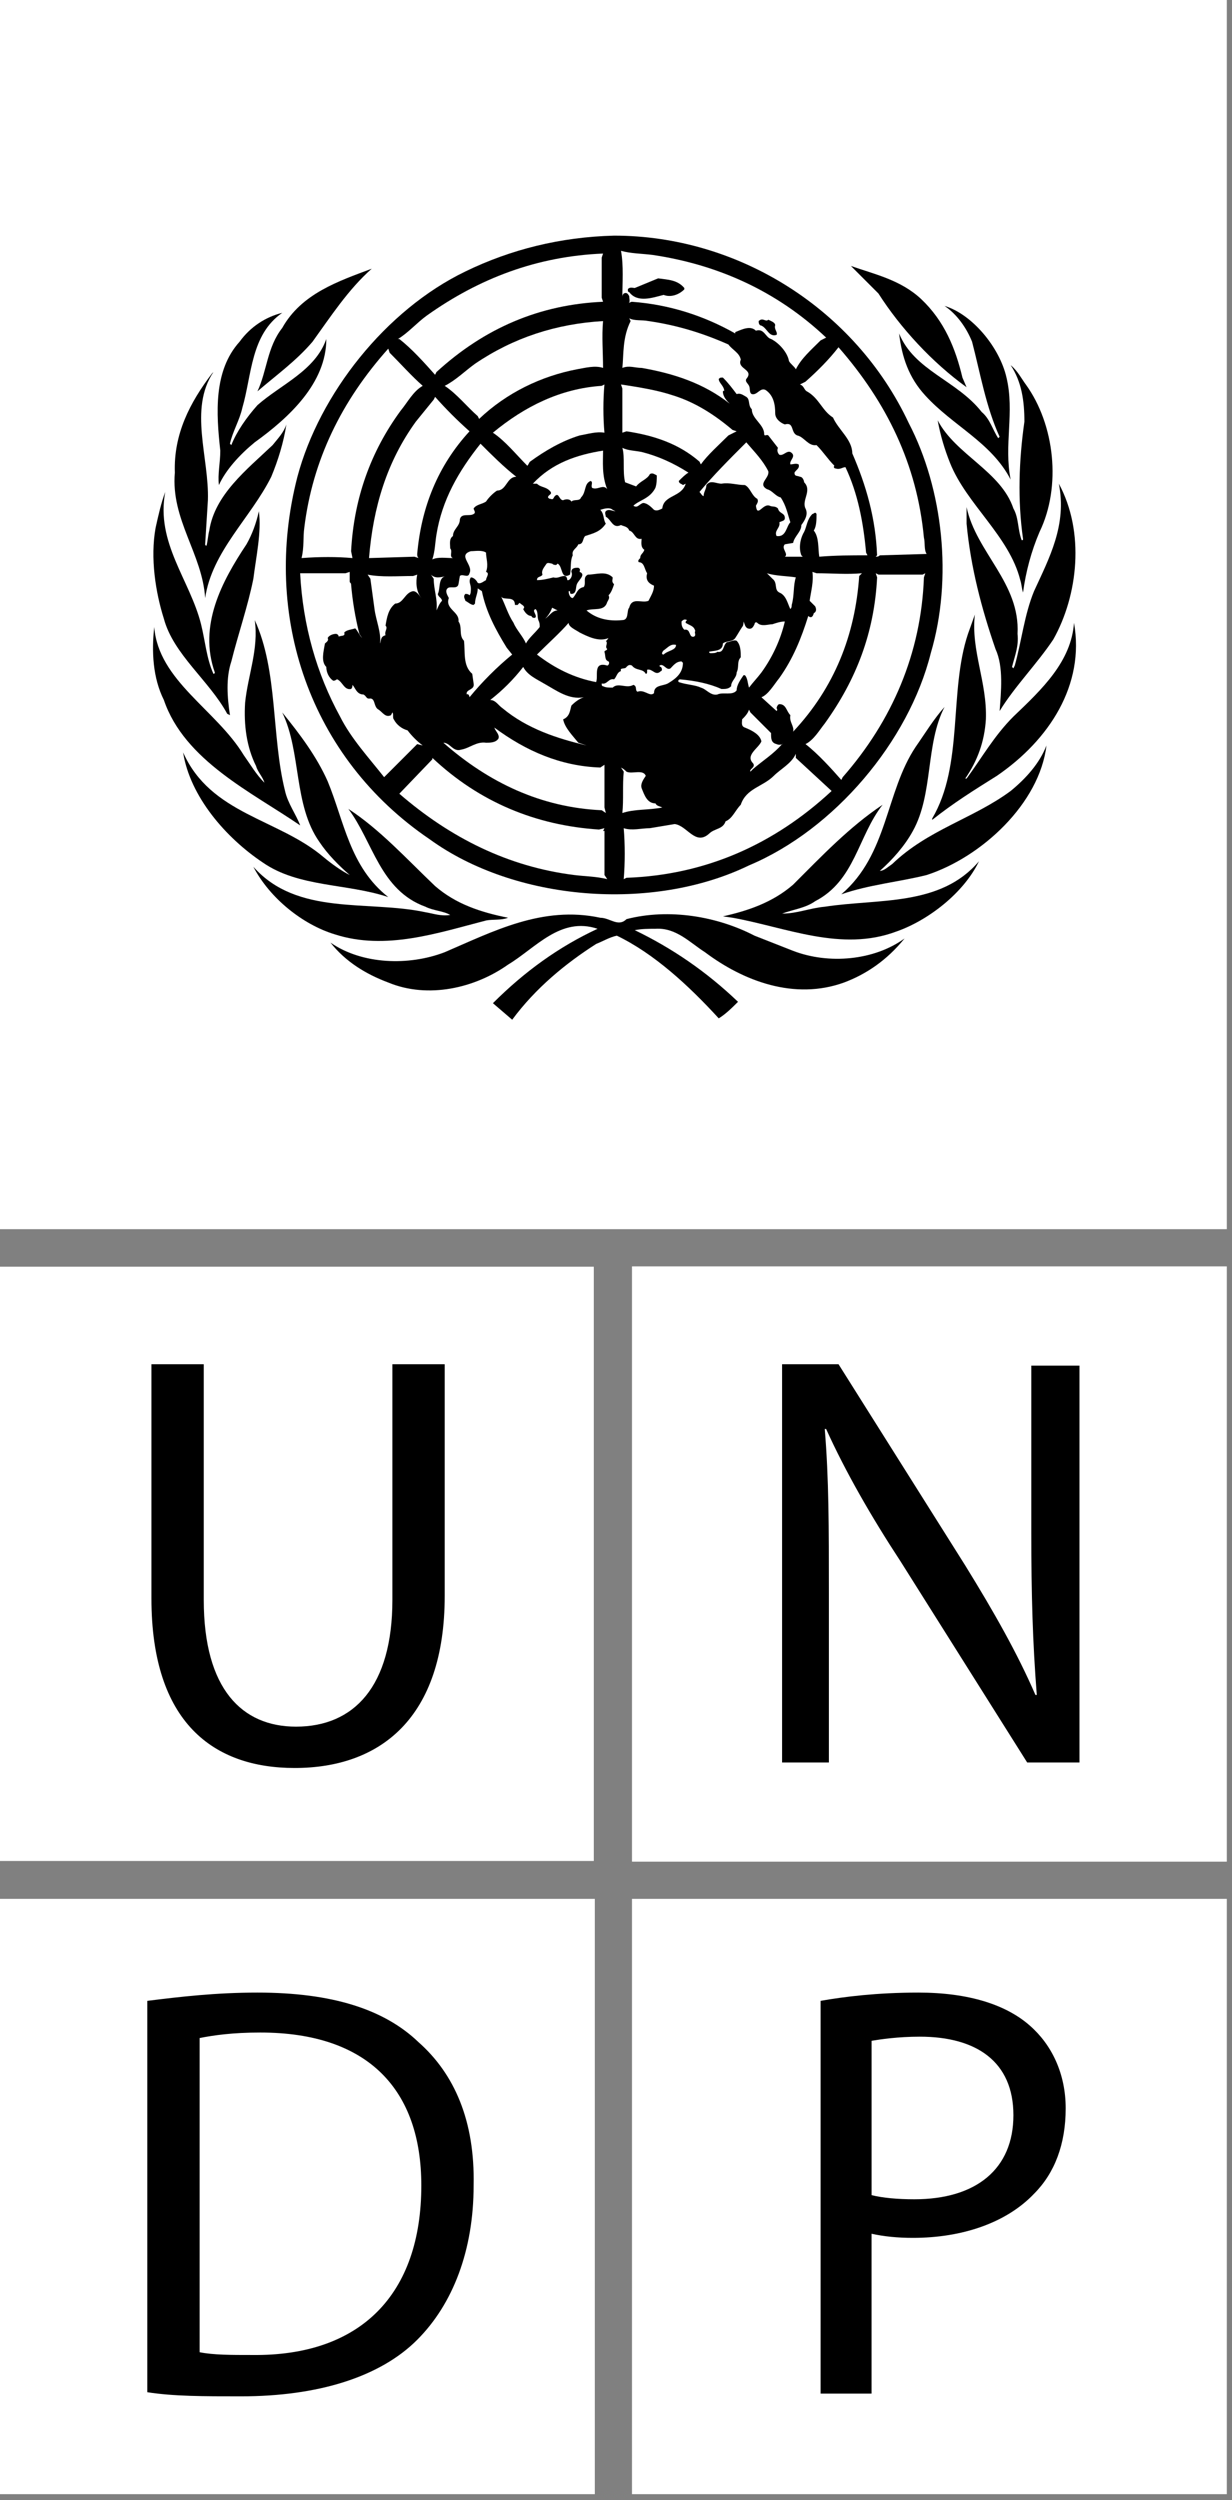 <svg width="108" height="219" viewBox="0 0 108 219" fill="none" xmlns="http://www.w3.org/2000/svg">
<rect x="0" y="0" width="108" height="219" fill="#808080" stroke="none"/>
<path d="M52.054 110.954H0V163.008H52.054V110.954Z" fill="white"/>
<path d="M13.275 119.496V140.015C13.275 150.878 18.707 154.862 25.828 154.862C33.312 154.862 38.985 150.516 38.985 139.774V119.496H34.398V140.136C34.398 147.74 31.019 151.241 25.949 151.241C21.242 151.241 17.862 147.982 17.862 140.136V119.496H13.275Z" fill="black"/>
<path d="M107.545 110.925H55.402V163.068H107.545V110.925Z" fill="white"/>
<path d="M72.662 154.379V139.532C72.662 133.739 72.662 129.514 72.3 125.169H72.421C74.111 128.911 76.404 132.894 78.939 136.756L90.044 154.379H94.63V119.617H90.406V134.222C90.406 139.653 90.526 143.878 90.888 148.464H90.768C89.199 144.843 87.147 141.222 84.612 137.118L73.507 119.496H68.559V154.379H72.662V154.379Z" fill="black"/>
<path d="M107.545 166.327H55.402V218.47H107.545V166.327Z" fill="white"/>
<path d="M90.283 177.432C88.231 175.622 84.972 174.535 80.506 174.535C76.885 174.535 73.989 174.897 71.936 175.26V209.66H76.403V195.658C77.489 195.9 78.696 196.02 80.024 196.02C84.369 196.02 88.231 194.693 90.645 192.158C92.456 190.347 93.421 187.813 93.421 184.674C93.421 181.657 92.215 179.122 90.283 177.432Z" fill="black"/>
<path d="M80.147 192.64C78.699 192.64 77.371 192.519 76.405 192.278V178.759C77.129 178.638 78.699 178.397 80.63 178.397C85.579 178.397 88.838 180.57 88.838 185.277C88.838 189.984 85.579 192.64 80.147 192.64Z" fill="white"/>
<path d="M52.143 166.327H0V218.47H52.143V166.327Z" fill="white"/>
<path d="M36.691 178.881C33.673 175.984 29.087 174.535 22.569 174.535C18.948 174.535 15.809 174.897 12.913 175.26V209.539C15.206 209.901 17.861 209.901 21.12 209.901C27.88 209.901 33.311 208.211 36.57 204.952C39.709 201.814 41.519 197.107 41.519 191.434C41.64 185.761 39.829 181.657 36.691 178.881Z" fill="black"/>
<path d="M22.087 206.279C20.277 206.279 18.707 206.279 17.5 206.037V178.517C18.707 178.276 20.397 178.034 22.811 178.034C32.347 178.034 36.934 183.104 36.934 191.432C36.934 200.968 31.623 206.399 22.087 206.279Z" fill="white"/>
<path d="M107.545 0H0V107.666H107.545V0Z" fill="white"/>
<path d="M92.337 56.007C90.889 58.179 88.957 60.11 87.63 62.283C87.751 60.593 87.992 58.421 87.268 56.851C86.061 53.351 85.095 49.73 84.733 45.868V44.419C85.578 48.402 89.44 51.058 89.199 55.524C89.32 56.61 88.957 57.455 88.716 58.421L88.837 58.541L88.957 58.3C89.561 56.127 89.802 53.834 90.647 51.782C91.975 48.885 93.544 45.988 92.82 42.367C95.113 46.592 94.51 52.144 92.337 56.007Z" fill="black"/>
<path d="M89.923 33.675C92.457 37.175 93.061 42.607 91.13 46.59C90.406 48.28 89.923 50.091 89.681 51.901C89.561 51.539 89.561 51.177 89.44 50.815C88.474 46.952 84.733 44.176 83.284 40.555C82.801 39.348 82.439 38.141 82.198 36.813C83.767 39.831 87.75 41.279 88.836 44.538C89.319 45.383 89.198 46.349 89.561 47.315C89.681 47.315 89.681 47.315 89.681 47.194C89.198 43.814 89.319 40.314 89.802 36.934C89.802 35.124 89.561 33.434 88.595 31.985C89.198 32.468 89.561 33.192 89.923 33.675Z" fill="black"/>
<path d="M88.232 33.072C88.956 36.09 87.99 38.986 88.594 42.004C86.904 38.745 83.524 37.297 81.11 34.641C79.662 33.072 79.058 31.262 78.817 29.21C80.145 32.468 83.886 33.313 86.059 36.09C86.783 36.693 87.025 37.659 87.507 38.383L87.628 38.262C86.421 35.607 85.938 32.71 85.214 29.934C84.731 28.727 83.886 27.52 82.8 26.796C85.214 27.52 87.628 30.417 88.232 33.072Z" fill="black"/>
<path d="M80.748 26.193C82.799 28.125 83.765 30.538 84.369 33.073L84.731 33.918C81.713 31.745 78.937 28.728 77.006 25.71L74.592 23.296C76.644 24.021 78.937 24.503 80.748 26.193Z" fill="black"/>
<path d="M40.796 23.779C44.779 21.847 49.125 20.761 53.832 20.64C64.695 20.64 74.955 27.038 79.662 37.056C82.68 42.85 83.525 50.695 81.594 57.213C79.662 64.938 73.144 72.663 65.661 75.801C57.212 79.905 45.142 78.939 37.658 73.508C27.157 66.386 22.932 53.954 26.071 41.763C28.002 34.521 33.796 27.158 40.796 23.779Z" fill="black"/>
<path d="M32.586 23.537C30.534 25.347 28.965 27.761 27.396 29.934C25.948 31.624 24.258 32.831 22.568 34.279C23.413 32.469 23.413 30.417 24.741 28.727C26.43 25.709 29.689 24.623 32.586 23.537Z" fill="black"/>
<path d="M21.002 29.934C21.967 28.606 23.295 27.762 24.743 27.399C21.967 29.331 22.088 32.831 21.243 35.728C21.002 36.814 20.398 37.78 20.157 38.866L20.277 38.987C20.76 37.78 21.605 36.573 22.571 35.486C24.623 33.676 27.64 32.469 28.606 29.693C28.606 33.555 25.347 36.573 22.329 38.745C21.002 39.832 19.794 41.16 19.191 42.487C19.07 41.522 19.312 40.556 19.312 39.47C18.95 36.211 18.708 32.469 21.002 29.934Z" fill="black"/>
<path d="M15.328 41.402C15.208 38.022 16.656 35.246 18.587 32.711L18.708 32.591C16.535 35.849 18.346 40.074 18.225 43.816L17.984 47.678C17.984 47.678 17.984 47.799 18.105 47.799C18.225 47.316 18.225 46.954 18.346 46.471C18.829 43.333 21.605 41.16 23.898 38.988C24.381 38.384 24.864 37.901 25.105 37.177C24.864 38.746 24.381 40.316 23.778 41.764C21.967 45.385 18.587 48.282 17.984 52.386C17.742 48.523 14.966 45.506 15.328 41.402Z" fill="black"/>
<path d="M13.641 46.228C13.883 45.142 14.124 44.056 14.486 43.09C13.641 47.556 16.659 50.815 17.624 54.678C17.986 56.126 18.107 57.695 18.711 59.023C18.711 59.023 18.831 59.023 18.831 58.902C17.383 54.798 19.435 50.936 21.608 47.677C22.09 46.832 22.452 45.866 22.694 44.78C22.935 46.591 22.452 48.763 22.211 50.694C21.728 53.108 20.883 55.523 20.28 57.937C19.797 59.385 19.918 61.075 20.159 62.644L19.918 62.523C18.349 59.626 15.21 57.333 14.365 54.195C13.641 51.901 13.158 48.884 13.641 46.228Z" fill="black"/>
<path d="M13.521 54.92C13.883 59.627 18.953 62.162 21.367 66.145C21.97 66.99 22.453 67.835 23.177 68.559C23.056 68.076 22.574 67.594 22.453 67.111C21.608 65.421 21.367 63.49 21.487 61.558C21.729 59.144 22.694 56.851 22.332 54.316C24.384 58.782 23.781 64.455 24.988 69.283C25.229 70.37 25.953 71.335 26.316 72.301C22.091 69.404 16.177 66.628 14.366 61.317C13.4 59.386 13.28 57.092 13.521 54.92Z" fill="black"/>
<path d="M16.052 65.904C18.466 71.335 24.38 71.698 28.363 75.077C29.088 75.681 29.933 76.284 30.657 76.646C29.691 75.802 28.726 74.836 28.001 73.75C25.708 70.491 26.432 65.904 24.742 62.404C26.311 64.335 27.76 66.266 28.726 68.439C30.174 71.939 30.657 75.922 34.036 78.578C30.415 77.371 26.191 77.733 23.052 75.56C19.794 73.388 16.655 69.766 16.052 65.904Z" fill="black"/>
<path d="M22.209 75.922C26.071 80.267 32.227 78.819 37.296 79.905C38.02 80.026 38.624 80.267 39.469 80.146C38.865 79.784 38.02 79.784 37.296 79.422C33.313 77.974 32.71 73.749 30.537 70.852C33.313 72.663 35.606 75.198 38.141 77.612C39.952 79.181 42.124 79.905 44.538 80.388C43.935 80.629 43.211 80.508 42.607 80.629C38.383 81.716 33.796 83.285 29.33 81.836C26.554 80.991 23.657 78.698 22.209 75.922Z" fill="black"/>
<path d="M73.99 86.062C69.644 87.631 65.178 85.941 61.799 83.406C60.471 82.561 59.264 81.234 57.453 81.354C56.85 81.354 56.246 81.354 55.643 81.475C58.902 83.044 61.919 85.096 64.696 87.751C64.213 88.234 63.609 88.838 63.006 89.2C60.35 86.303 57.333 83.527 54.074 81.958C53.47 82.079 52.867 82.441 52.263 82.682C49.608 84.372 46.952 86.544 44.9 89.321L43.211 87.872C45.987 85.096 49.004 82.924 52.384 81.354C49.125 80.268 46.952 83.044 44.538 84.493C41.642 86.544 37.538 87.51 34.037 86.062C32.106 85.338 30.296 84.251 28.968 82.561C31.744 84.493 35.848 84.613 38.986 83.406C43.211 81.596 47.556 79.302 52.625 80.389C53.47 80.389 54.194 81.234 54.919 80.509C58.66 79.544 62.885 80.268 66.144 81.958L69.524 83.286C72.662 84.493 76.645 84.13 79.3 82.199C77.731 84.13 75.921 85.338 73.99 86.062Z" fill="black"/>
<path d="M78.579 81.594C73.751 83.405 68.923 81.232 64.216 80.387L63.371 80.266C65.543 79.784 67.716 79.059 69.526 77.49C72.061 74.956 74.475 72.421 77.372 70.49C75.199 73.266 74.958 77.128 71.458 78.939C70.613 79.542 69.526 79.663 68.561 80.025C69.888 80.025 70.975 79.542 72.303 79.422C77.01 78.697 82.442 79.422 85.821 75.438C84.493 78.215 81.355 80.629 78.579 81.594Z" fill="black"/>
<path d="M81.234 76.646C78.82 77.25 76.164 77.491 73.75 78.336C77.854 74.836 77.612 69.404 80.268 65.421C81.113 64.214 81.837 63.007 82.803 61.921C81.113 65.18 81.837 69.525 80.026 72.784C79.302 74.112 78.216 75.319 77.13 76.284C77.492 76.284 77.854 75.922 78.216 75.681C81.354 72.663 85.337 71.698 88.596 69.284C89.924 68.197 91.131 66.869 91.735 65.3C91.131 70.37 86.062 75.077 81.234 76.646Z" fill="black"/>
<path d="M87.391 67.955C85.46 69.162 83.528 70.369 81.718 71.817V71.696C84.494 66.989 83.166 60.592 84.856 55.522L85.46 53.832C85.097 56.971 86.546 59.747 86.425 63.006C86.305 64.937 85.701 66.627 84.615 68.196H84.735C86.063 66.385 87.149 64.454 88.839 62.764C91.374 60.35 93.909 57.936 94.15 54.557C95.116 59.988 91.978 64.816 87.391 67.955Z" fill="black"/>
<path d="M65.782 67.593L66.023 67.351C66.868 66.627 67.834 66.023 68.558 65.179H68.678C68.558 65.179 68.316 65.299 68.075 65.179C67.592 65.058 67.592 64.696 67.592 64.213L65.782 62.402L65.661 62.161C65.54 62.523 65.299 62.764 65.057 63.006C65.057 63.247 64.937 63.609 65.299 63.73C65.902 63.971 66.626 64.334 66.747 64.937C66.506 65.541 65.299 66.144 66.023 66.868C66.264 67.231 65.661 67.351 65.782 67.593Z" fill="white"/>
<path d="M55.525 44.298C55.887 44.539 56.008 44.177 56.37 44.056C56.732 44.056 57.094 44.419 57.335 44.66C57.577 44.781 57.818 44.66 58.059 44.539C58.18 43.332 59.749 43.574 60.111 42.367L59.87 42.487C59.749 42.367 59.508 42.367 59.508 42.125C59.749 41.884 60.111 41.522 60.353 41.401C59.025 40.556 57.697 39.953 56.249 39.59C55.645 39.47 55.042 39.47 54.559 39.228C54.8 40.073 54.559 41.28 54.8 42.246L55.766 42.608C56.128 42.125 56.732 42.004 56.973 41.522C57.215 41.401 57.335 41.522 57.577 41.642C57.577 42.004 57.577 42.367 57.456 42.729C56.973 43.694 56.008 43.815 55.525 44.298Z" fill="white"/>
<path d="M70.855 53.953C70.251 55.885 69.527 57.695 68.32 59.385C67.837 59.988 67.355 60.833 66.751 61.075L68.079 62.282C68.199 62.161 68.079 62.04 68.079 62.04C68.079 61.92 68.199 61.678 68.32 61.678C68.924 61.678 68.924 62.282 69.286 62.644C69.165 63.247 69.648 63.609 69.527 64.092C73.148 60.23 74.959 55.643 75.321 50.453L75.562 50.212C74.234 50.332 72.907 50.212 71.579 50.212L71.217 50.091C71.338 50.936 71.096 51.781 70.975 52.626L71.458 53.108C71.579 53.35 71.579 53.591 71.338 53.712C71.217 54.195 70.975 54.074 70.855 53.953Z" fill="white"/>
<path d="M67.353 41.281C66.871 40.315 66.146 39.591 65.422 38.746L65.302 38.866C63.974 40.194 62.525 41.643 61.318 43.091C61.439 43.212 61.56 43.453 61.681 43.453C61.681 43.091 61.922 42.85 61.922 42.487C62.284 42.005 62.767 42.367 63.25 42.367C63.974 42.246 64.577 42.487 65.302 42.487C65.784 42.729 65.905 43.453 66.388 43.694C66.509 43.936 66.388 44.057 66.267 44.298C66.388 45.384 66.871 44.057 67.474 44.298C67.716 44.419 67.957 44.298 68.198 44.539C68.319 45.022 68.802 44.901 68.802 45.384C68.802 45.626 68.561 45.626 68.319 45.746C68.44 46.229 67.836 46.471 68.078 46.953C68.923 47.074 68.923 46.109 69.285 45.746C69.043 45.022 68.923 44.298 68.44 43.574C67.957 43.453 67.716 42.97 67.233 42.85C66.388 42.367 67.474 41.884 67.353 41.281Z" fill="white"/>
<path d="M54.558 71.214C55.645 70.852 56.852 70.973 58.059 70.731C57.817 70.611 57.576 70.611 57.455 70.369C56.731 70.369 56.489 69.645 56.248 69.041C56.127 68.679 56.369 68.317 56.61 67.955C56.369 67.352 55.403 67.834 54.92 67.593C54.8 67.472 54.679 67.352 54.438 67.231L54.679 67.593C54.558 68.8 54.679 70.007 54.558 71.214Z" fill="white"/>
<path d="M55.522 59.989C55.884 60.109 55.642 60.471 55.884 60.592C56.487 60.351 56.97 61.075 57.332 60.713C57.332 59.989 58.056 60.109 58.539 59.868C59.143 59.506 59.867 59.023 59.867 58.057L59.746 57.937C59.264 57.937 59.022 58.299 58.781 58.54C58.419 58.782 58.177 58.057 57.815 58.299C57.815 58.419 57.936 58.419 57.936 58.419C58.056 58.54 58.056 58.782 57.936 58.782C57.453 59.264 57.212 58.54 56.729 58.661V58.782C56.729 58.902 56.729 59.023 56.608 59.023C56.367 58.54 55.763 58.782 55.401 58.299C55.16 58.178 55.039 58.299 54.918 58.419C54.797 58.661 54.315 58.419 54.435 58.782C54.073 58.902 54.073 59.264 53.832 59.506C53.349 59.385 53.228 59.989 52.746 59.868C52.746 59.989 52.746 60.109 52.866 60.109C53.108 60.23 53.349 60.23 53.711 60.23C54.194 59.747 54.918 60.351 55.522 59.989Z" fill="white"/>
<path d="M59.744 54.436C59.744 54.678 59.744 54.919 59.986 55.16C60.589 55.04 60.348 55.885 60.831 55.764C61.072 55.643 60.831 55.402 60.951 55.281C60.831 54.798 60.468 54.798 60.106 54.557C60.106 54.436 60.106 54.436 60.227 54.316C59.986 54.195 59.865 54.316 59.744 54.436Z" fill="white"/>
<path d="M59.024 34.642C57.576 34.159 56.007 33.918 54.438 33.676L54.558 34.038V37.901L54.92 37.78C57.334 38.142 59.507 38.866 61.318 40.435L61.438 40.677C62.042 39.832 63.007 38.987 63.852 38.142L64.576 37.78L64.214 37.659C62.645 36.332 60.955 35.245 59.024 34.642Z" fill="white"/>
<path d="M32.469 50.695L32.831 53.351C32.952 54.316 33.435 55.403 33.314 56.368C33.435 56.127 33.314 55.765 33.797 55.644C33.676 55.282 34.039 55.041 33.797 54.799C33.918 54.075 34.039 53.351 34.642 52.868C35.366 52.868 35.487 51.902 36.211 51.782C36.573 51.782 36.815 52.264 36.935 52.385C36.453 51.782 36.453 50.937 36.573 50.333L36.211 50.454C34.883 50.454 33.435 50.575 32.228 50.333L32.469 50.695Z" fill="white"/>
<path d="M58.176 57.333C58.539 56.971 59.263 56.971 59.263 56.488C58.78 56.368 58.539 56.73 58.176 56.971C58.056 57.092 57.935 57.333 58.176 57.333Z" fill="white"/>
<path d="M67.231 50.211L67.714 50.694C68.197 51.056 67.835 51.659 68.318 51.901C68.921 52.142 69.042 52.866 69.283 53.349C69.404 53.228 69.404 53.108 69.404 52.987C69.645 52.142 69.525 51.297 69.766 50.573C69.042 50.452 67.956 50.452 67.231 50.211Z" fill="white"/>
<path d="M61.437 60.231C61.92 60.352 62.282 60.956 62.885 60.835C63.368 60.593 64.213 60.956 64.575 60.473C64.575 59.99 64.937 59.507 65.179 59.145H65.299C65.541 59.386 65.541 59.869 65.661 60.231C66.023 59.748 66.386 59.386 66.748 58.904C67.713 57.576 68.438 56.007 68.8 54.438C68.438 54.438 68.075 54.558 67.713 54.679C67.351 54.679 66.748 54.92 66.386 54.558C66.265 54.438 66.144 54.558 66.144 54.679C66.023 54.92 65.903 55.162 65.541 55.041C65.299 54.92 65.299 54.679 65.179 54.438C65.179 54.558 65.179 54.8 65.058 54.92C64.817 55.282 64.696 55.524 64.454 55.886C64.213 56.248 63.609 56.127 63.368 56.369C63.368 57.093 62.523 56.972 62.161 57.093C62.161 57.214 62.282 57.214 62.282 57.214C62.523 57.214 62.764 57.214 62.885 57.093C63.489 57.214 63.368 56.49 63.73 56.248C63.971 56.248 64.334 56.007 64.575 56.127C64.937 56.49 64.937 57.093 64.937 57.576C64.575 57.938 64.817 58.421 64.575 58.904C64.575 59.386 64.092 59.628 64.092 60.111C63.851 60.352 63.609 60.352 63.247 60.352C62.161 59.869 60.954 59.628 59.626 59.507C59.506 59.507 59.385 59.628 59.506 59.748C60.23 59.99 60.954 59.99 61.437 60.231Z" fill="white"/>
<path d="M52.87 72.783L52.99 72.541L52.508 72.662C46.955 72.3 42.007 70.248 37.903 66.385V66.506L35.006 69.524C39.472 73.386 44.541 75.921 50.335 76.645C51.301 76.766 52.266 76.766 53.232 77.007L52.99 76.645V72.783H52.87Z" fill="white"/>
<path d="M47.071 57.334C48.64 58.541 50.33 59.386 52.261 59.748C52.382 59.386 52.261 58.903 52.382 58.541C52.502 58.179 52.864 58.179 53.227 58.3C53.347 58.3 53.468 58.058 53.347 57.937C52.985 57.817 53.106 57.455 52.985 57.093C52.985 56.972 53.227 56.972 53.227 56.851C52.985 56.61 53.347 56.368 53.106 56.127C53.227 56.127 53.227 56.006 53.347 55.886C52.502 56.248 51.537 55.765 50.813 55.403C50.45 55.161 49.847 54.92 49.847 54.558C49.123 55.403 48.036 56.368 47.071 57.334Z" fill="white"/>
<path d="M45.623 52.867C45.503 52.747 45.503 52.867 45.382 52.988C45.261 52.988 45.261 52.988 45.141 52.988C45.141 52.143 44.175 52.626 43.934 52.264C44.296 52.988 44.537 53.833 45.02 54.557C45.261 55.161 45.865 55.764 46.106 56.368C46.348 55.885 46.951 55.402 47.313 54.919C47.313 54.678 47.313 54.557 47.193 54.316C47.072 53.954 47.193 53.592 46.951 53.35C46.589 53.471 47.072 53.833 46.951 54.074C46.83 54.195 46.589 54.075 46.589 53.954C46.227 53.954 45.986 53.592 45.865 53.35C46.106 53.109 45.744 52.988 45.623 52.867Z" fill="white"/>
<path d="M48.399 53.23C48.279 53.592 48.037 53.954 47.796 54.195C48.158 53.954 48.399 53.471 48.882 53.471L48.399 53.23Z" fill="white"/>
<path d="M52.627 67.23C49.127 67.109 46.109 65.781 43.333 63.729C43.454 64.091 43.816 64.333 43.695 64.695C43.454 65.057 42.971 65.057 42.609 65.057C41.764 64.936 41.16 65.54 40.436 65.66C39.712 65.902 39.471 65.057 38.867 65.057C42.85 68.557 47.437 70.73 52.748 70.971L53.11 71.213L52.989 70.73V66.988L52.627 67.23Z" fill="white"/>
<path d="M37.053 65.299C36.571 64.937 36.088 64.454 35.726 63.972C35.243 63.851 34.76 63.489 34.519 63.006C34.398 62.885 34.519 62.523 34.398 62.402L34.277 62.644C33.795 62.885 33.553 62.402 33.191 62.161C32.708 61.92 32.95 61.075 32.346 61.195C32.105 61.195 32.105 60.954 31.863 60.833C31.26 60.833 31.139 60.23 30.898 59.988C30.898 60.109 30.898 60.23 30.777 60.35C30.174 60.471 30.053 59.747 29.57 59.506C29.449 59.506 29.449 59.626 29.208 59.626C28.846 59.385 28.604 58.902 28.604 58.419C28.122 57.937 28.363 57.092 28.484 56.367C28.604 56.247 28.846 56.126 28.725 55.885C28.846 55.643 29.208 55.522 29.449 55.522C29.57 55.522 29.691 55.643 29.691 55.764C29.932 55.643 30.294 55.764 30.174 55.402C30.415 55.16 30.777 55.16 31.139 55.04C31.381 55.281 31.501 55.643 31.743 55.885L31.501 55.522C31.139 54.074 30.898 52.626 30.777 51.177C30.777 51.056 30.656 51.056 30.656 50.936C30.656 50.574 30.656 50.332 30.656 50.091L30.294 50.212H26.311C26.552 54.798 27.759 59.023 29.811 62.765C30.777 64.696 32.346 66.386 33.674 68.075L36.571 65.179L37.053 65.299Z" fill="white"/>
<path d="M41.639 31.865C40.794 32.469 39.95 33.314 38.984 33.797C40.07 34.521 40.915 35.607 41.881 36.452L42.001 36.694C44.416 34.4 47.433 32.952 50.571 32.348C51.295 32.227 52.14 31.986 52.865 32.227C52.865 30.9 52.744 29.451 52.865 28.124C48.761 28.365 45.019 29.572 41.639 31.865Z" fill="white"/>
<path d="M38.26 46.832C38.139 47.556 38.139 48.281 37.898 49.005C38.38 48.763 39.105 48.884 39.708 48.884C39.346 48.763 39.708 48.281 39.467 48.039C39.467 47.677 39.346 47.194 39.708 46.953C39.708 46.349 40.312 46.108 40.312 45.505C40.432 44.901 41.156 45.263 41.519 45.022C41.76 44.901 41.519 44.66 41.519 44.539C41.76 44.177 42.243 44.177 42.605 43.935C42.846 43.573 43.208 43.211 43.571 42.97C44.415 42.97 44.415 41.763 45.26 41.763C44.174 40.918 43.088 39.831 42.122 38.866C40.191 41.28 38.742 43.815 38.26 46.832Z" fill="white"/>
<path d="M38.745 52.627C38.745 52.385 38.383 52.264 38.383 52.023C38.624 51.54 38.383 50.575 39.107 50.454C38.624 50.575 38.141 50.695 37.779 50.333L38.021 50.695C38.021 51.661 38.383 52.506 38.262 53.471C38.383 53.23 38.504 52.868 38.745 52.627Z" fill="white"/>
<path d="M38.022 35.003L36.453 36.934C33.918 40.435 32.711 44.418 32.349 48.884L36.332 48.763L36.694 48.884C36.573 48.763 36.573 48.642 36.573 48.522C36.935 44.418 38.384 40.797 41.16 37.779C40.074 36.813 39.108 35.848 38.142 34.762L38.022 35.003Z" fill="white"/>
<path d="M50.093 61.799C50.455 61.437 50.817 61.196 51.179 61.075C49.852 61.316 48.765 60.471 47.679 59.868C47.076 59.506 46.231 59.144 45.868 58.419C45.024 59.506 44.058 60.471 42.972 61.316C43.455 61.316 43.696 61.799 44.058 62.04C46.231 63.851 48.886 64.696 51.421 65.299L50.697 65.058C50.214 64.454 49.49 63.73 49.369 63.006C49.972 62.765 49.972 62.161 50.093 61.799Z" fill="white"/>
<path d="M40.312 50.453L40.191 51.177C40.071 51.66 39.467 51.298 39.226 51.539C38.984 51.781 39.226 52.143 39.347 52.384C38.984 53.35 40.312 53.591 40.191 54.436C40.554 54.919 40.191 55.643 40.674 56.126C40.795 57.092 40.554 58.299 41.398 59.023L41.519 59.868C41.64 60.471 40.795 60.351 40.916 60.833C41.036 60.713 41.157 60.954 41.157 61.075C42.243 59.747 43.571 58.419 44.899 57.333L44.416 56.73C43.45 55.16 42.605 53.591 42.243 51.781L41.881 51.539C41.881 52.022 41.64 52.384 41.64 52.867L41.519 52.988C41.278 52.988 41.036 52.746 40.795 52.626C40.795 52.505 40.554 52.264 40.795 52.022C40.916 52.022 41.036 52.022 41.157 52.143C41.278 52.022 41.278 51.781 41.278 51.539C41.278 51.177 41.036 50.936 41.278 50.574C41.519 50.574 41.761 50.815 41.881 51.057C42.123 51.177 42.364 50.936 42.605 50.815C42.605 50.574 42.968 50.212 42.605 50.091C42.847 49.487 42.605 48.884 42.605 48.401C42.243 48.16 41.64 48.28 41.278 48.28C40.071 48.642 41.519 49.487 41.157 50.212C41.036 50.694 40.554 50.212 40.312 50.453Z" fill="white"/>
<path d="M77.011 50.331L76.77 50.211L76.89 50.573C76.649 55.401 75.08 59.505 72.304 63.367C71.821 63.971 71.338 64.816 70.614 65.178C71.7 66.023 72.907 67.35 73.752 68.316L73.873 68.075C78.218 63.126 80.753 57.212 80.994 50.573L81.115 50.211L80.873 50.331H77.011Z" fill="white"/>
<path d="M38.14 32.83L38.261 32.589C42.485 28.726 47.313 26.674 52.865 26.433L52.745 26.071V22.571L52.865 22.209C47.072 22.45 42.002 24.381 37.416 27.64C36.571 28.244 35.726 29.209 34.881 29.692H35.002C36.088 30.537 37.174 31.744 38.14 32.83Z" fill="white"/>
<path d="M52.745 33.797C49.124 34.038 45.986 35.607 43.209 37.901C44.296 38.625 45.261 39.832 46.227 40.798C46.348 40.677 46.348 40.556 46.468 40.435C47.796 39.47 49.245 38.625 50.814 38.142C51.538 38.021 52.262 37.78 52.986 37.901C52.866 36.573 52.866 35.004 52.986 33.676L52.745 33.797Z" fill="white"/>
<path d="M52.866 39.471C50.572 39.833 48.4 40.557 46.71 42.368H47.072C47.434 42.73 47.917 42.609 48.279 43.092C48.4 43.333 48.038 43.333 48.038 43.575C48.158 43.696 48.158 43.696 48.279 43.696C48.52 43.816 48.52 43.575 48.641 43.454C49.003 43.092 49.003 43.816 49.365 43.816C49.607 43.696 49.969 43.696 50.09 43.937C50.331 43.696 50.814 43.937 50.934 43.575C51.417 43.092 51.176 42.368 51.779 42.126C52.021 42.247 51.779 42.489 51.9 42.73C52.383 42.971 52.866 42.368 53.228 42.851C52.745 41.644 52.866 40.437 52.866 39.471Z" fill="white"/>
<path d="M53.106 45.867C52.623 46.591 52.02 46.712 51.295 46.953C51.054 47.195 51.175 47.678 50.692 47.678C50.571 48.04 50.088 48.16 50.209 48.643C49.968 49.126 50.088 49.73 49.968 50.333C49.123 50.816 49.364 49.609 48.881 49.367L48.761 49.488C48.64 49.488 48.519 49.488 48.398 49.367C48.278 49.367 48.036 49.247 47.916 49.367C47.674 49.73 47.433 49.971 47.554 50.333C47.433 50.575 47.071 50.454 47.071 50.816C47.554 50.816 48.036 50.695 48.519 50.575C48.881 50.695 49.123 50.454 49.485 50.454C49.605 50.454 49.726 50.575 49.726 50.816H49.847C50.088 50.695 50.209 50.333 50.088 50.092C50.088 49.73 50.45 49.73 50.692 49.73C50.933 49.85 50.813 49.971 50.813 50.092C51.416 50.333 50.692 50.816 50.571 51.178C50.45 51.419 50.571 52.023 50.088 52.023C49.968 52.023 49.968 51.902 49.968 51.782H49.847C49.847 52.023 49.968 52.385 50.209 52.385C50.571 52.023 50.571 51.54 51.175 51.419C51.416 51.057 51.054 50.575 51.537 50.333C52.261 50.333 53.106 49.971 53.709 50.575C53.709 50.816 53.589 50.937 53.83 51.178C53.709 51.54 53.589 51.902 53.347 52.144C53.468 52.385 53.347 52.506 53.227 52.747C52.985 53.592 52.02 53.23 51.416 53.471C52.261 54.196 53.347 54.437 54.554 54.316C55.158 54.316 54.916 53.471 55.158 53.23C55.399 52.264 56.244 52.868 56.848 52.627C57.089 52.144 57.331 51.782 57.331 51.299C56.727 51.057 56.606 50.695 56.727 50.212C56.486 49.85 56.486 49.247 56.003 49.247C55.882 49.126 56.003 49.005 56.123 48.885C56.123 48.523 56.365 48.523 56.486 48.16C56.123 47.919 56.244 47.436 56.244 47.195C55.641 47.316 55.641 46.591 55.158 46.471C55.037 46.109 54.675 46.109 54.434 45.988C53.709 46.35 53.589 45.505 53.106 45.264C53.106 45.143 52.985 44.901 53.106 44.781C53.347 44.539 53.709 44.781 53.951 44.781L53.709 44.66C53.468 44.419 52.985 44.539 52.623 44.66C52.985 45.022 52.864 45.505 53.106 45.867Z" fill="white"/>
<path d="M30.9 48.884L30.779 48.28C31.021 43.693 32.469 39.59 35.125 35.968C35.728 35.244 36.211 34.279 37.056 33.796C36.09 32.951 35.125 31.865 34.159 30.899L34.038 30.537C29.934 35.123 27.4 40.314 26.675 46.228C26.555 47.073 26.675 47.918 26.434 48.884C28.003 48.763 29.572 48.763 30.9 48.884Z" fill="white"/>
<path d="M69.763 66.025C69.401 66.87 68.436 67.353 67.832 67.956C66.867 68.922 65.418 69.043 64.936 70.491C64.453 70.974 64.211 71.698 63.608 71.94C63.366 72.664 62.642 72.543 62.159 73.026C60.952 74.112 60.228 72.302 59.142 72.181L56.969 72.543C56.245 72.543 55.4 72.784 54.676 72.543C54.797 73.992 54.797 75.561 54.676 77.009L54.917 76.888C61.797 76.647 67.832 73.992 72.902 69.284L69.763 66.387V66.025Z" fill="white"/>
<path d="M54.558 26.072C54.558 25.951 54.558 25.831 54.679 25.71C54.92 25.589 55.041 25.71 55.162 25.951C55.162 26.193 55.282 26.555 55.041 26.555C55.162 26.555 55.282 26.434 55.403 26.434C58.662 26.676 61.68 27.641 64.456 29.21V29.09C65.059 28.848 65.784 28.486 66.266 28.969C66.99 28.728 67.111 29.573 67.594 29.693C68.318 30.055 69.042 30.9 69.163 31.624C69.284 31.866 69.646 32.107 69.767 32.349C70.249 31.383 71.094 30.659 71.939 29.814L72.422 29.573C68.077 25.469 62.887 23.175 57.214 22.33C56.248 22.21 55.282 22.21 54.438 21.968C54.679 23.296 54.558 24.744 54.558 26.072Z" fill="white"/>
<path d="M54.559 32.227C55.163 31.986 55.645 32.227 56.249 32.227C59.025 32.71 61.681 33.555 63.974 35.366C63.732 35.124 63.37 34.762 63.37 34.279C63.37 34.279 63.491 34.159 63.491 34.279C63.491 33.797 63.008 33.555 63.008 33.193C63.129 33.072 63.129 33.072 63.37 33.072C63.853 33.555 64.215 34.038 64.577 34.521C64.939 34.4 65.181 34.642 65.422 34.762C65.784 35.004 65.543 35.486 65.905 35.849C65.905 36.694 66.991 37.176 66.991 38.021C66.991 38.263 67.233 38.021 67.353 38.142L68.198 39.228C68.078 39.47 68.198 39.711 68.319 39.832C68.681 39.952 68.923 39.47 69.285 39.59C69.888 39.952 69.164 40.315 69.285 40.677C69.526 40.677 69.767 40.556 70.009 40.677C70.13 41.039 69.767 41.16 69.647 41.401C69.647 41.763 69.888 41.642 70.13 41.763C70.371 41.763 70.492 42.125 70.492 42.246C71.216 42.97 70.25 43.815 70.612 44.539C70.854 45.022 70.612 45.505 70.25 45.987C70.25 46.591 69.647 46.953 69.526 47.557L68.802 47.677C68.44 48.039 69.164 48.522 68.802 48.764H70.371L70.25 48.643C70.009 48.039 70.13 47.195 70.492 46.591C70.733 46.108 70.733 45.505 71.216 45.022C71.337 45.022 71.457 44.781 71.578 45.022C71.578 45.505 71.578 46.108 71.337 46.47C71.82 47.074 71.699 48.039 71.82 48.764C73.268 48.643 74.596 48.643 76.044 48.643L75.923 48.402C75.682 45.746 75.199 43.211 74.113 40.918C73.871 40.918 73.63 41.16 73.268 41.039C73.147 41.039 73.026 40.918 73.147 40.797C72.544 40.194 72.182 39.59 71.578 38.987C70.854 39.108 70.492 38.263 69.888 38.142C69.285 37.901 69.647 36.935 68.802 37.176C68.44 37.056 67.957 36.694 67.957 36.211C67.957 35.486 67.836 34.642 67.112 34.159C66.629 33.917 66.388 34.642 65.905 34.521C65.664 34.4 65.784 34.038 65.664 33.797C65.543 33.555 65.302 33.434 65.422 33.193C66.147 32.348 64.577 32.348 64.939 31.503C64.819 30.9 64.215 30.658 63.853 30.175C61.681 29.21 59.387 28.486 56.852 28.124C56.249 28.003 55.645 28.124 55.163 27.882L55.283 28.124C54.559 29.572 54.68 31.02 54.559 32.227Z" fill="white"/>
<path d="M70.126 33.676C70.489 33.797 70.489 34.159 70.73 34.279C71.816 34.883 72.058 35.969 73.023 36.573C73.506 37.659 74.713 38.504 74.713 39.711C75.92 42.487 76.765 45.384 76.886 48.643L76.765 48.764C76.886 48.764 77.007 48.764 77.127 48.643L81.231 48.522C80.99 48.16 81.11 47.557 80.99 47.074C80.386 40.677 77.731 35.245 73.506 30.417C72.661 31.503 71.696 32.469 70.609 33.434L70.126 33.676Z" fill="white"/>
<path d="M55.039 25.348C55.16 25.106 55.522 25.227 55.643 25.227L57.694 24.382C58.539 24.503 59.384 24.503 59.988 25.227V25.348C59.505 25.83 58.781 26.072 58.177 25.83C57.212 26.072 55.884 26.555 55.16 25.589C55.039 25.589 55.039 25.468 55.039 25.348Z" fill="black"/>
<path d="M67.352 28.004C67.593 28.125 67.955 28.246 67.955 28.487C67.835 28.849 68.197 29.091 68.076 29.332C67.352 29.573 67.231 28.608 66.627 28.487C66.507 28.366 66.507 28.246 66.507 28.125C66.869 27.763 67.11 28.246 67.352 28.004Z" fill="black"/>
</svg>
